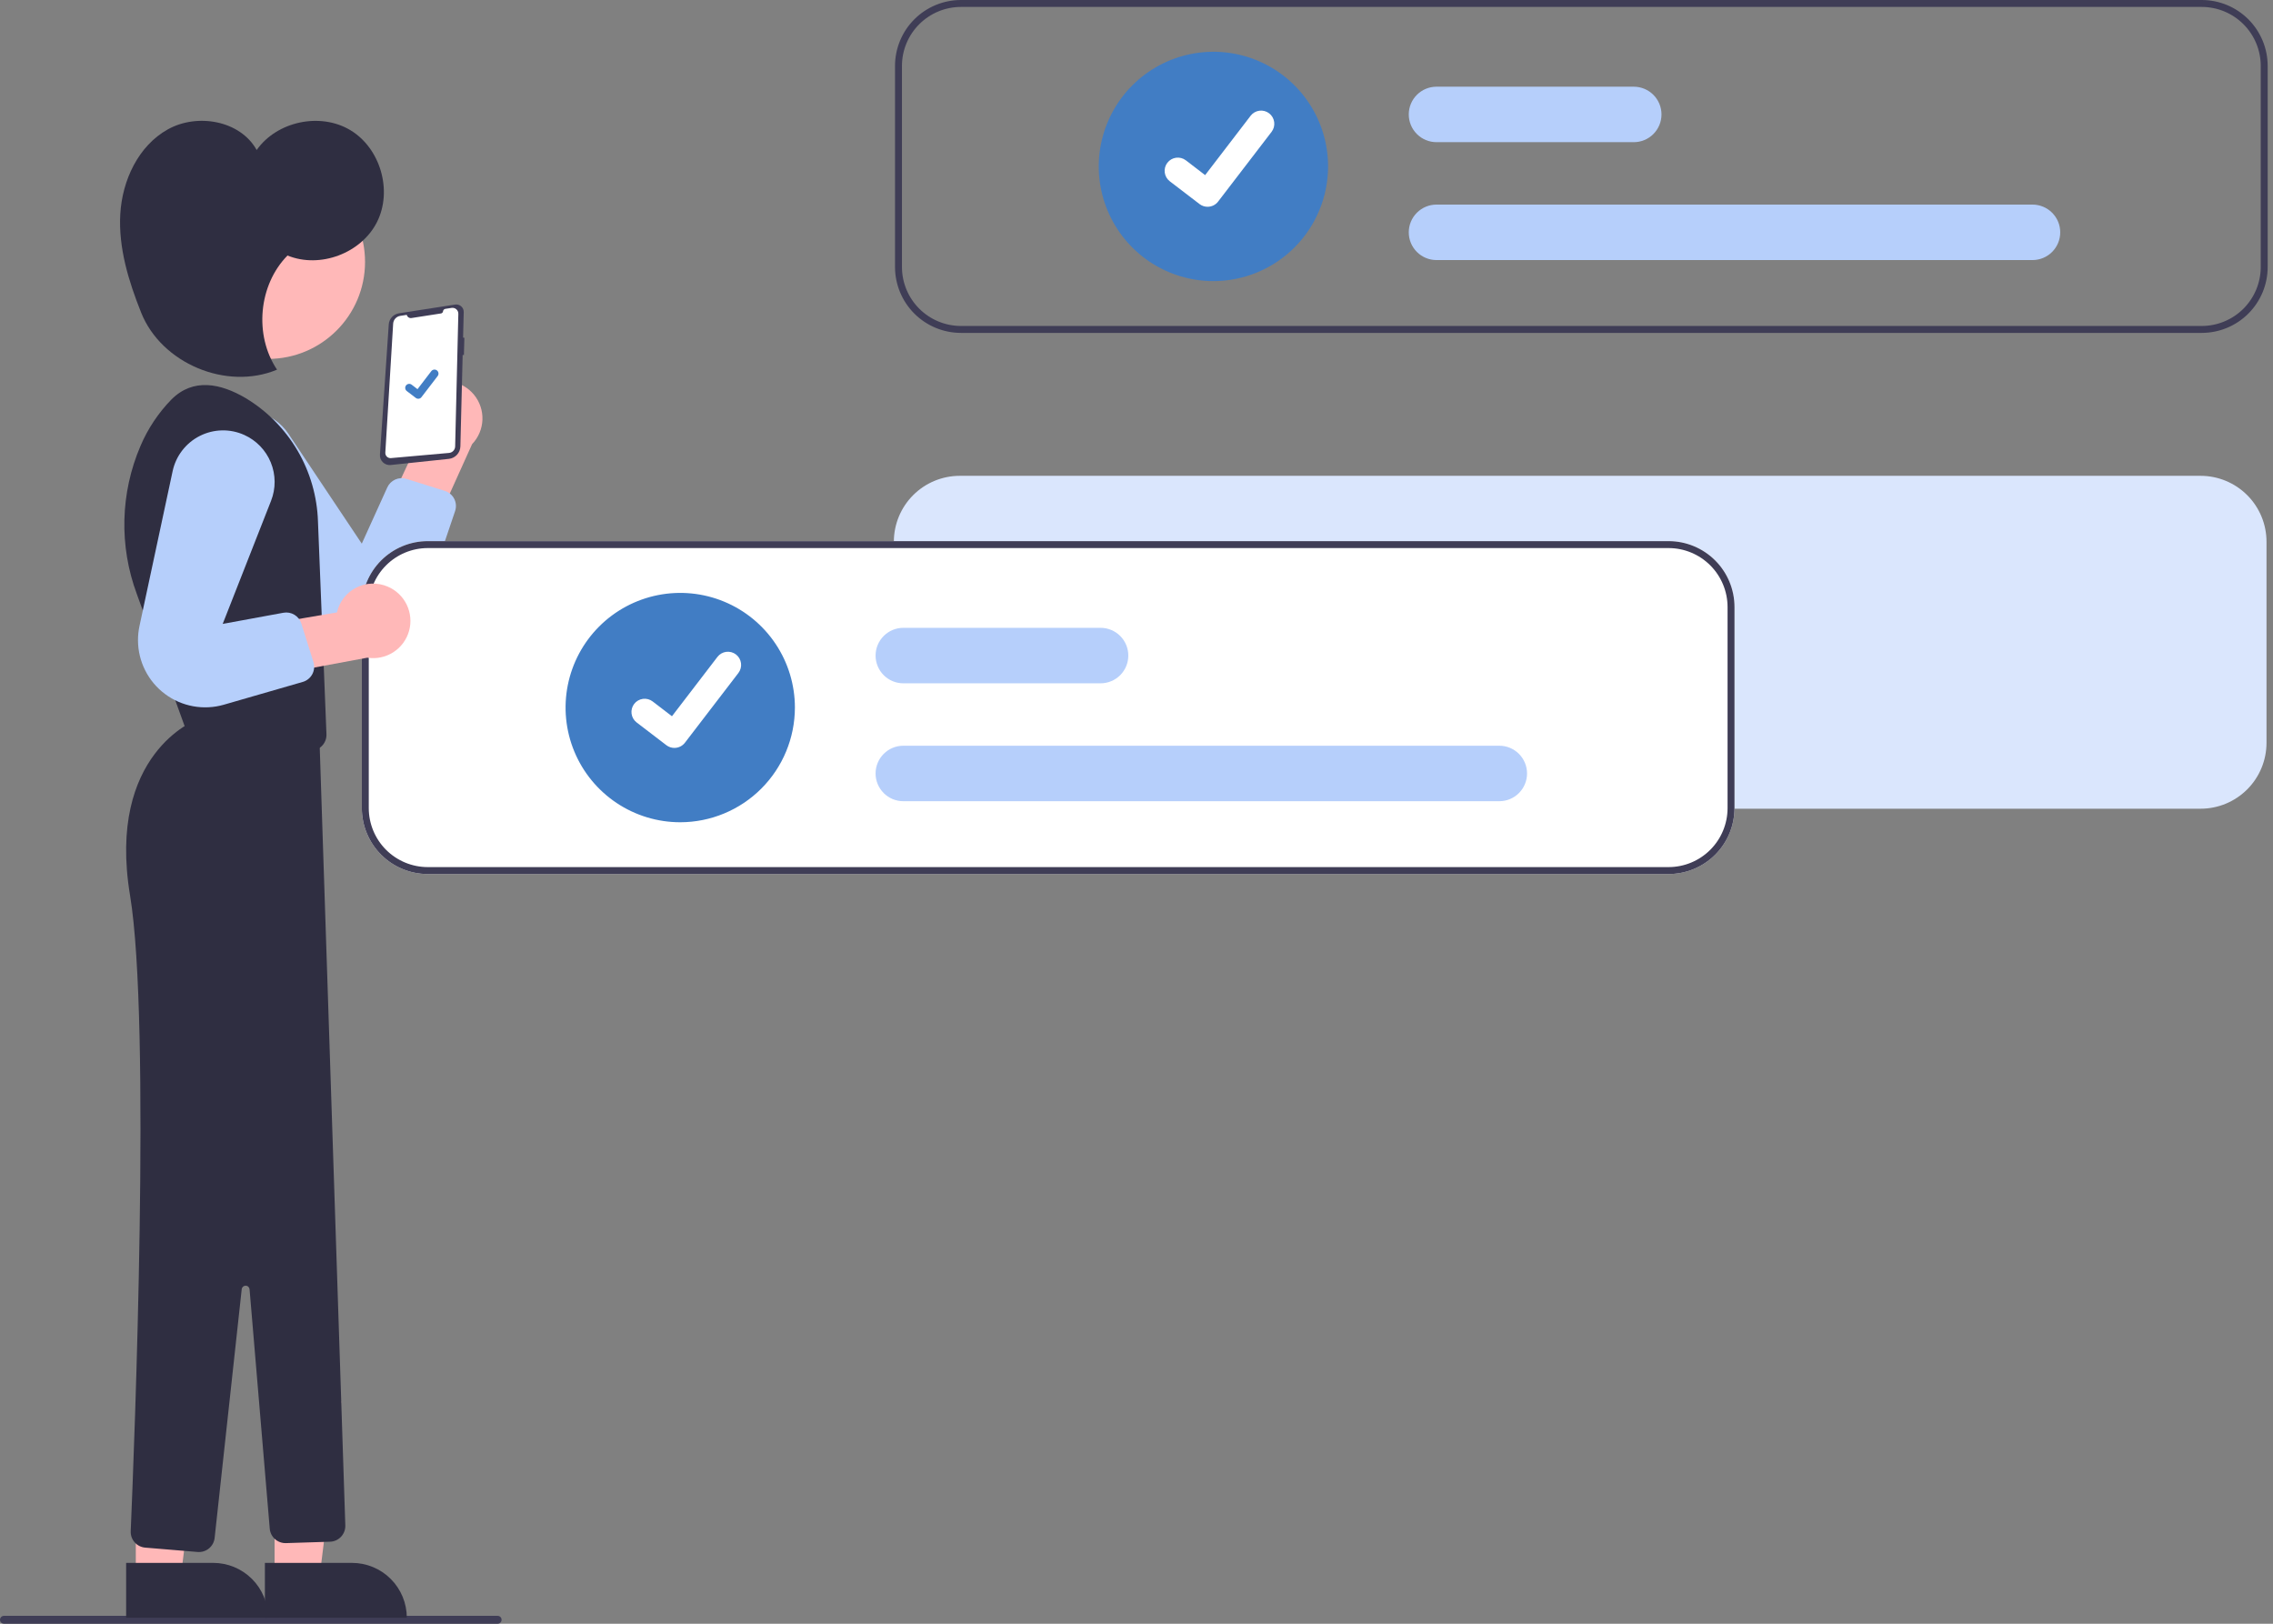 <svg width="350" height="250" viewBox="0 0 350 250" fill="none" xmlns="http://www.w3.org/2000/svg">
<rect x="0" y="0" width="350" height="250" fill="#808080" stroke="none"/>
<g clip-path="url(#clip0_5457_44961)">
<path d="M338.857 73.26H147.781C145.091 73.262 142.512 74.332 140.611 76.234C138.709 78.135 137.639 80.714 137.637 83.404V114.37C137.639 117.06 138.709 119.638 140.611 121.54C142.512 123.442 145.091 124.512 147.781 124.514H338.857C341.546 124.512 344.125 123.442 346.027 121.54C347.929 119.638 348.998 117.06 349.001 114.37V83.404C348.998 80.714 347.929 78.135 346.027 76.234C344.125 74.332 341.546 73.262 338.857 73.26Z" fill="#DAE6FD"/>
<path d="M76.627 249.999H0.608C0.447 249.999 0.292 249.935 0.178 249.821C0.064 249.707 0 249.553 0 249.391C0 249.23 0.064 249.075 0.178 248.961C0.292 248.847 0.447 248.783 0.608 248.783H76.627C76.788 248.783 76.942 248.847 77.057 248.961C77.171 249.075 77.235 249.23 77.235 249.391C77.235 249.553 77.171 249.707 77.057 249.821C76.942 249.935 76.788 249.999 76.627 249.999Z" fill="#3F3D56"/>
<path d="M65.465 59.585C64.76 60.03 64.161 60.624 63.711 61.325C63.26 62.027 62.969 62.819 62.857 63.645C62.746 64.471 62.817 65.311 63.066 66.107C63.314 66.903 63.734 67.635 64.296 68.251L58.77 80.052L65.122 85.159L72.693 68.384C73.665 67.371 74.232 66.038 74.286 64.635C74.34 63.232 73.878 61.859 72.987 60.774C72.096 59.689 70.838 58.969 69.452 58.75C68.066 58.531 66.647 58.828 65.465 59.585Z" fill="#FFB8B8"/>
<path d="M33.706 64.374C35.456 63.323 37.542 62.986 39.533 63.433C41.524 63.879 43.266 65.074 44.4 66.771L55.708 83.703L59.634 75.049C59.879 74.508 60.313 74.076 60.855 73.833C61.396 73.591 62.008 73.555 62.574 73.731L68.5 75.582C68.809 75.679 69.096 75.837 69.344 76.046C69.592 76.255 69.795 76.512 69.942 76.801C70.09 77.09 70.177 77.406 70.201 77.729C70.224 78.052 70.183 78.377 70.079 78.685L66.022 90.662C65.509 92.177 64.652 93.552 63.518 94.68C62.384 95.808 61.004 96.658 59.486 97.163C57.968 97.668 56.354 97.814 54.77 97.59C53.186 97.366 51.676 96.778 50.357 95.872C49.741 95.449 49.173 94.96 48.662 94.414L31.997 76.608C31.188 75.743 30.583 74.709 30.225 73.579C29.867 72.451 29.767 71.256 29.931 70.083C30.095 68.91 30.519 67.789 31.172 66.801C31.825 65.813 32.691 64.984 33.706 64.374Z" fill="#B6CFFB"/>
<path d="M70.288 46.879C70.592 46.887 70.88 47.015 71.089 47.235C71.299 47.455 71.412 47.749 71.404 48.052L71.307 51.982L71.504 52L71.433 54.67L71.241 54.646L70.891 68.726C70.879 69.208 70.692 69.669 70.365 70.023C70.038 70.377 69.594 70.6 69.114 70.651L60.161 71.594C59.943 71.616 59.723 71.591 59.515 71.52C59.308 71.449 59.119 71.333 58.961 71.181C58.803 71.029 58.681 70.844 58.602 70.64C58.523 70.435 58.489 70.216 58.504 69.997L59.862 49.948C59.891 49.527 60.062 49.128 60.347 48.817C60.632 48.506 61.015 48.301 61.432 48.237L70.075 46.894C70.145 46.882 70.217 46.877 70.288 46.879Z" fill="#3F3D56"/>
<path d="M63.359 48.966L67.903 48.26C67.985 48.247 68.06 48.208 68.117 48.148C68.175 48.088 68.21 48.011 68.219 47.929C68.23 47.836 68.27 47.748 68.335 47.681C68.4 47.613 68.485 47.568 68.578 47.554L69.535 47.405C69.665 47.385 69.799 47.394 69.926 47.431C70.053 47.467 70.17 47.532 70.269 47.619C70.369 47.706 70.448 47.814 70.501 47.935C70.554 48.056 70.58 48.187 70.576 48.319L70.085 68.733C70.078 68.987 69.979 69.229 69.806 69.414C69.633 69.599 69.397 69.713 69.145 69.736L60.199 70.531C60.084 70.541 59.969 70.526 59.861 70.488C59.753 70.45 59.655 70.388 59.573 70.309C59.491 70.229 59.427 70.132 59.385 70.025C59.344 69.918 59.326 69.804 59.333 69.689L60.54 49.826C60.558 49.533 60.675 49.255 60.873 49.038C61.07 48.822 61.336 48.679 61.626 48.634L62.635 48.477C62.672 48.635 62.767 48.773 62.901 48.863C63.036 48.954 63.199 48.99 63.359 48.966Z" fill="white"/>
<path d="M42.28 242.618L49.232 242.618L52.538 215.801L42.277 215.802L42.28 242.618Z" fill="#FFB8B8"/>
<path d="M62.641 249.072L40.79 249.074L40.789 240.632L54.198 240.631C55.306 240.631 56.404 240.849 57.429 241.273C58.453 241.697 59.384 242.319 60.168 243.103C60.952 243.887 61.574 244.817 61.998 245.842C62.422 246.866 62.641 247.964 62.641 249.072Z" fill="#2F2E41"/>
<path d="M20.912 242.618L27.864 242.618L31.171 215.801L20.909 215.802L20.912 242.618Z" fill="#FFB8B8"/>
<path d="M41.273 249.072L19.422 249.074L19.422 240.632L32.83 240.631C35.069 240.631 37.217 241.52 38.8 243.103C40.383 244.686 41.273 246.833 41.273 249.072Z" fill="#2F2E41"/>
<path d="M41.273 55.26C49.522 55.26 56.21 48.573 56.21 40.323C56.21 32.074 49.522 25.387 41.273 25.387C33.024 25.387 26.336 32.074 26.336 40.323C26.336 48.573 33.024 55.26 41.273 55.26Z" fill="#FFB8B8"/>
<path d="M48.961 80.286C48.839 76.445 47.757 72.697 45.816 69.381C43.874 66.066 41.133 63.289 37.844 61.304C33.985 59.03 29.761 58.143 26.401 61.504C24.383 63.572 22.767 65.997 21.635 68.656C18.527 75.901 18.323 84.065 21.067 91.456L29.065 113.552L47.577 115.558C47.924 115.595 48.276 115.558 48.608 115.447C48.94 115.336 49.244 115.156 49.499 114.917C49.755 114.678 49.956 114.387 50.089 114.063C50.222 113.74 50.283 113.392 50.269 113.042L48.961 80.286Z" fill="#2F2E41"/>
<path d="M30.239 110.832C30.239 110.832 16.409 115.995 20.025 137.857C23.269 157.475 20.691 222.59 20.127 235.753C20.101 236.38 20.317 236.993 20.733 237.464C21.148 237.935 21.73 238.227 22.356 238.279L30.429 238.951C31.061 239.004 31.689 238.808 32.179 238.404C32.668 238 32.98 237.421 33.049 236.791L37.219 198.493C37.235 198.343 37.307 198.204 37.42 198.104C37.533 198.004 37.679 197.949 37.831 197.951C37.982 197.953 38.127 198.011 38.237 198.114C38.348 198.217 38.416 198.357 38.429 198.508L41.536 235.359C41.588 235.98 41.877 236.557 42.342 236.971C42.808 237.386 43.414 237.606 44.037 237.586L50.818 237.371C51.138 237.361 51.452 237.288 51.743 237.156C52.035 237.025 52.297 236.837 52.516 236.604C52.734 236.37 52.905 236.096 53.017 235.797C53.13 235.498 53.183 235.18 53.172 234.86L49.178 113.386L30.239 110.832Z" fill="#2F2E41"/>
<path d="M44.271 39.34C49.266 41.389 55.646 38.995 58.061 34.166C60.476 29.337 58.565 22.797 53.929 20.029C49.294 17.261 42.629 18.68 39.523 23.096C36.997 18.544 30.378 17.384 25.834 19.924C21.29 22.463 18.814 27.783 18.521 32.981C18.227 38.179 19.807 43.299 21.735 48.135C24.853 55.957 34.891 60.169 42.657 56.914C39.102 51.618 39.804 43.869 44.271 39.34Z" fill="#2F2E41"/>
<path d="M64.401 61.397C64.268 61.397 64.139 61.354 64.032 61.274L64.026 61.269L62.637 60.207C62.573 60.157 62.519 60.096 62.478 60.026C62.438 59.956 62.411 59.878 62.401 59.798C62.39 59.718 62.395 59.636 62.416 59.558C62.437 59.479 62.474 59.406 62.523 59.342C62.572 59.277 62.634 59.223 62.704 59.183C62.774 59.142 62.852 59.116 62.932 59.105C63.012 59.095 63.094 59.1 63.172 59.121C63.25 59.142 63.324 59.178 63.388 59.227L64.288 59.917L66.413 57.144C66.463 57.08 66.524 57.026 66.594 56.985C66.664 56.945 66.742 56.918 66.822 56.908C66.902 56.897 66.984 56.902 67.062 56.923C67.141 56.944 67.214 56.98 67.278 57.03C67.408 57.129 67.493 57.277 67.515 57.439C67.536 57.601 67.492 57.765 67.393 57.895L64.893 61.155C64.835 61.23 64.76 61.291 64.675 61.333C64.59 61.375 64.497 61.396 64.402 61.396L64.401 61.397Z" fill="#417DC4"/>
<path d="M339.036 0H147.96C145.271 0.002 142.692 1.072 140.79 2.974C138.888 4.876 137.819 7.454 137.816 10.144V41.11C137.819 43.8 138.888 46.379 140.79 48.281C142.692 50.182 145.271 51.252 147.96 51.254H339.036C341.726 51.252 344.305 50.182 346.207 48.281C348.109 46.379 349.178 43.8 349.18 41.11V10.144C349.178 7.454 348.109 4.876 346.207 2.974C344.305 1.072 341.726 0.002 339.036 0ZM348.113 41.11C348.109 43.516 347.152 45.823 345.451 47.524C343.749 49.226 341.443 50.183 339.036 50.187H147.96C145.554 50.183 143.248 49.226 141.546 47.524C139.845 45.823 138.887 43.516 138.884 41.11V10.144C138.887 7.738 139.845 5.431 141.546 3.73C143.248 2.029 145.554 1.071 147.96 1.068H339.036C341.443 1.071 343.749 2.029 345.451 3.73C347.152 5.431 348.109 7.738 348.113 10.144V41.11Z" fill="#3F3D56"/>
<path d="M186.845 43.282C183.353 43.282 179.939 42.247 177.035 40.307C174.132 38.367 171.869 35.609 170.533 32.383C169.196 29.157 168.847 25.607 169.528 22.182C170.209 18.757 171.891 15.611 174.36 13.142C176.829 10.673 179.975 8.991 183.4 8.31C186.825 7.629 190.375 7.978 193.601 9.315C196.827 10.651 199.585 12.914 201.525 15.818C203.465 18.721 204.5 22.135 204.5 25.627C204.495 30.308 202.633 34.795 199.323 38.105C196.013 41.415 191.526 43.277 186.845 43.282Z" fill="#417DC4"/>
<path d="M312.966 40.042H221.195C220.062 40.042 218.976 39.592 218.175 38.791C217.374 37.99 216.924 36.904 216.924 35.771C216.924 34.638 217.374 33.552 218.175 32.751C218.976 31.95 220.062 31.5 221.195 31.5H312.966C314.099 31.5 315.185 31.95 315.986 32.751C316.787 33.552 317.237 34.638 317.237 35.771C317.237 36.904 316.787 37.99 315.986 38.791C315.185 39.592 314.099 40.042 312.966 40.042Z" fill="#B6CFFB"/>
<path d="M251.567 21.89H221.195C220.062 21.89 218.976 21.44 218.175 20.639C217.374 19.838 216.924 18.752 216.924 17.619C216.924 16.486 217.374 15.4 218.175 14.599C218.976 13.798 220.062 13.348 221.195 13.348H251.567C252.7 13.348 253.787 13.798 254.588 14.599C255.389 15.4 255.839 16.486 255.839 17.619C255.839 18.752 255.389 19.838 254.588 20.639C253.787 21.44 252.7 21.89 251.567 21.89Z" fill="#B6CFFB"/>
<path d="M185.943 31.837C185.505 31.837 185.078 31.696 184.728 31.433L184.706 31.417L180.13 27.916C179.918 27.754 179.739 27.551 179.605 27.32C179.471 27.088 179.384 26.833 179.349 26.568C179.314 26.303 179.331 26.034 179.4 25.775C179.469 25.517 179.588 25.275 179.751 25.063C179.913 24.851 180.116 24.673 180.348 24.539C180.579 24.405 180.835 24.319 181.1 24.284C181.365 24.249 181.634 24.267 181.893 24.336C182.151 24.406 182.393 24.525 182.605 24.688L185.569 26.961L192.573 17.823C192.735 17.611 192.938 17.434 193.169 17.3C193.4 17.167 193.655 17.08 193.92 17.045C194.185 17.01 194.454 17.027 194.711 17.096C194.969 17.165 195.211 17.285 195.423 17.447L195.424 17.447L195.38 17.508L195.425 17.447C195.852 17.776 196.132 18.26 196.202 18.795C196.273 19.329 196.128 19.87 195.801 20.298L187.562 31.041C187.372 31.289 187.127 31.489 186.846 31.627C186.566 31.764 186.257 31.835 185.945 31.834L185.943 31.837Z" fill="white"/>
<path d="M256.937 83.316H65.861C63.171 83.319 60.592 84.388 58.69 86.29C56.788 88.192 55.719 90.771 55.716 93.46V124.427C55.719 127.116 56.788 129.695 58.69 131.597C60.592 133.499 63.171 134.568 65.861 134.571H256.937C259.626 134.568 262.205 133.499 264.107 131.597C266.009 129.695 267.078 127.116 267.081 124.427V93.46C267.078 90.771 266.009 88.192 264.107 86.29C262.205 84.388 259.626 83.319 256.937 83.316Z" fill="white"/>
<path d="M256.937 83.316H65.861C63.171 83.319 60.592 84.388 58.69 86.29C56.788 88.192 55.719 90.771 55.716 93.46V124.427C55.719 127.116 56.788 129.695 58.69 131.597C60.592 133.499 63.171 134.568 65.861 134.571H256.937C259.626 134.568 262.205 133.499 264.107 131.597C266.009 129.695 267.078 127.116 267.081 124.427V93.46C267.078 90.771 266.009 88.192 264.107 86.29C262.205 84.388 259.626 83.319 256.937 83.316ZM266.013 124.427C266.009 126.833 265.052 129.139 263.351 130.841C261.649 132.542 259.343 133.499 256.937 133.503H65.861C63.454 133.499 61.148 132.542 59.446 130.841C57.745 129.139 56.788 126.833 56.784 124.427V93.46C56.788 91.054 57.745 88.748 59.446 87.046C61.148 85.345 63.454 84.388 65.861 84.384H256.937C259.343 84.388 261.649 85.345 263.351 87.046C265.052 88.748 266.009 91.054 266.013 93.46V124.427Z" fill="#3F3D56"/>
<path d="M104.745 126.599C101.253 126.599 97.839 125.563 94.936 123.623C92.032 121.683 89.769 118.926 88.433 115.7C87.096 112.474 86.747 108.924 87.428 105.499C88.109 102.074 89.791 98.928 92.26 96.458C94.729 93.989 97.875 92.308 101.3 91.626C104.725 90.945 108.275 91.295 111.501 92.631C114.727 93.967 117.485 96.23 119.425 99.134C121.365 102.037 122.4 105.451 122.4 108.943C122.395 113.624 120.533 118.112 117.223 121.422C113.913 124.732 109.426 126.594 104.745 126.599Z" fill="#417DC4"/>
<path d="M230.866 123.359H139.095C137.962 123.359 136.876 122.909 136.075 122.108C135.274 121.307 134.824 120.22 134.824 119.088C134.824 117.955 135.274 116.868 136.075 116.067C136.876 115.266 137.962 114.816 139.095 114.816H230.866C231.999 114.816 233.085 115.266 233.886 116.067C234.687 116.868 235.137 117.955 235.137 119.088C235.137 120.22 234.687 121.307 233.886 122.108C233.085 122.909 231.999 123.359 230.866 123.359Z" fill="#B6CFFB"/>
<path d="M169.468 105.206H139.095C138.534 105.206 137.979 105.096 137.461 104.881C136.942 104.667 136.471 104.352 136.075 103.955C135.678 103.559 135.364 103.088 135.149 102.57C134.934 102.052 134.824 101.496 134.824 100.935C134.824 100.374 134.934 99.819 135.149 99.301C135.364 98.782 135.678 98.312 136.075 97.915C136.471 97.519 136.942 97.204 137.461 96.989C137.979 96.775 138.534 96.664 139.095 96.664H169.468C170.6 96.664 171.687 97.114 172.488 97.915C173.289 98.716 173.739 99.802 173.739 100.935C173.739 102.068 173.289 103.154 172.488 103.955C171.687 104.756 170.6 105.206 169.468 105.206Z" fill="#B6CFFB"/>
<path d="M103.843 115.153C103.405 115.154 102.978 115.012 102.628 114.749L102.606 114.733L98.03 111.232C97.818 111.07 97.639 110.867 97.505 110.636C97.371 110.405 97.284 110.149 97.249 109.884C97.214 109.619 97.231 109.35 97.3 109.092C97.369 108.834 97.488 108.591 97.651 108.379C97.814 108.167 98.016 107.989 98.248 107.855C98.48 107.722 98.735 107.635 99 107.6C99.265 107.565 99.534 107.583 99.793 107.653C100.051 107.722 100.293 107.842 100.505 108.005L103.469 110.278L110.473 101.14C110.635 100.928 110.838 100.75 111.069 100.617C111.3 100.483 111.555 100.396 111.82 100.361C112.085 100.326 112.354 100.344 112.612 100.413C112.869 100.482 113.111 100.601 113.323 100.763L113.324 100.764L113.28 100.824L113.325 100.764C113.752 101.092 114.032 101.577 114.102 102.111C114.173 102.646 114.028 103.186 113.701 103.614L105.462 114.358C105.272 114.605 105.027 114.805 104.746 114.943C104.466 115.081 104.157 115.152 103.845 115.151L103.843 115.153Z" fill="white"/>
<path d="M59.664 90.302C58.897 89.977 58.067 89.825 57.234 89.855C56.401 89.886 55.584 90.099 54.842 90.479C54.1 90.859 53.451 91.397 52.94 92.056C52.428 92.714 52.067 93.477 51.882 94.29L39.038 96.49L38.472 104.622L56.566 101.26C57.953 101.48 59.372 101.183 60.554 100.427C61.737 99.671 62.601 98.507 62.983 97.157C63.364 95.806 63.237 94.362 62.626 93.099C62.014 91.835 60.961 90.84 59.664 90.302Z" fill="#FFB8B8"/>
<path d="M37.601 66.961C39.462 67.797 40.93 69.318 41.7 71.207C42.471 73.097 42.484 75.21 41.738 77.109L34.292 96.06L43.639 94.342C44.223 94.235 44.826 94.344 45.334 94.651C45.843 94.957 46.222 95.438 46.4 96.004L48.263 101.926C48.36 102.235 48.395 102.561 48.364 102.884C48.334 103.207 48.239 103.52 48.086 103.806C47.933 104.092 47.724 104.344 47.472 104.548C47.219 104.752 46.929 104.903 46.617 104.993L34.468 108.501C32.932 108.945 31.313 109.026 29.739 108.739C28.166 108.452 26.68 107.804 25.399 106.846C24.118 105.888 23.076 104.646 22.356 103.218C21.636 101.79 21.256 100.214 21.247 98.615C21.243 97.867 21.32 97.121 21.476 96.39L26.581 72.543C26.829 71.385 27.333 70.297 28.056 69.359C28.778 68.42 29.702 67.656 30.758 67.121C31.815 66.585 32.978 66.293 34.162 66.266C35.346 66.238 36.521 66.476 37.601 66.961Z" fill="#B6CFFB"/>
</g>
<defs>
<clipPath id="clip0_5457_44961">
<rect width="349.18" height="250" fill="white"/>
</clipPath>
</defs>
</svg>
